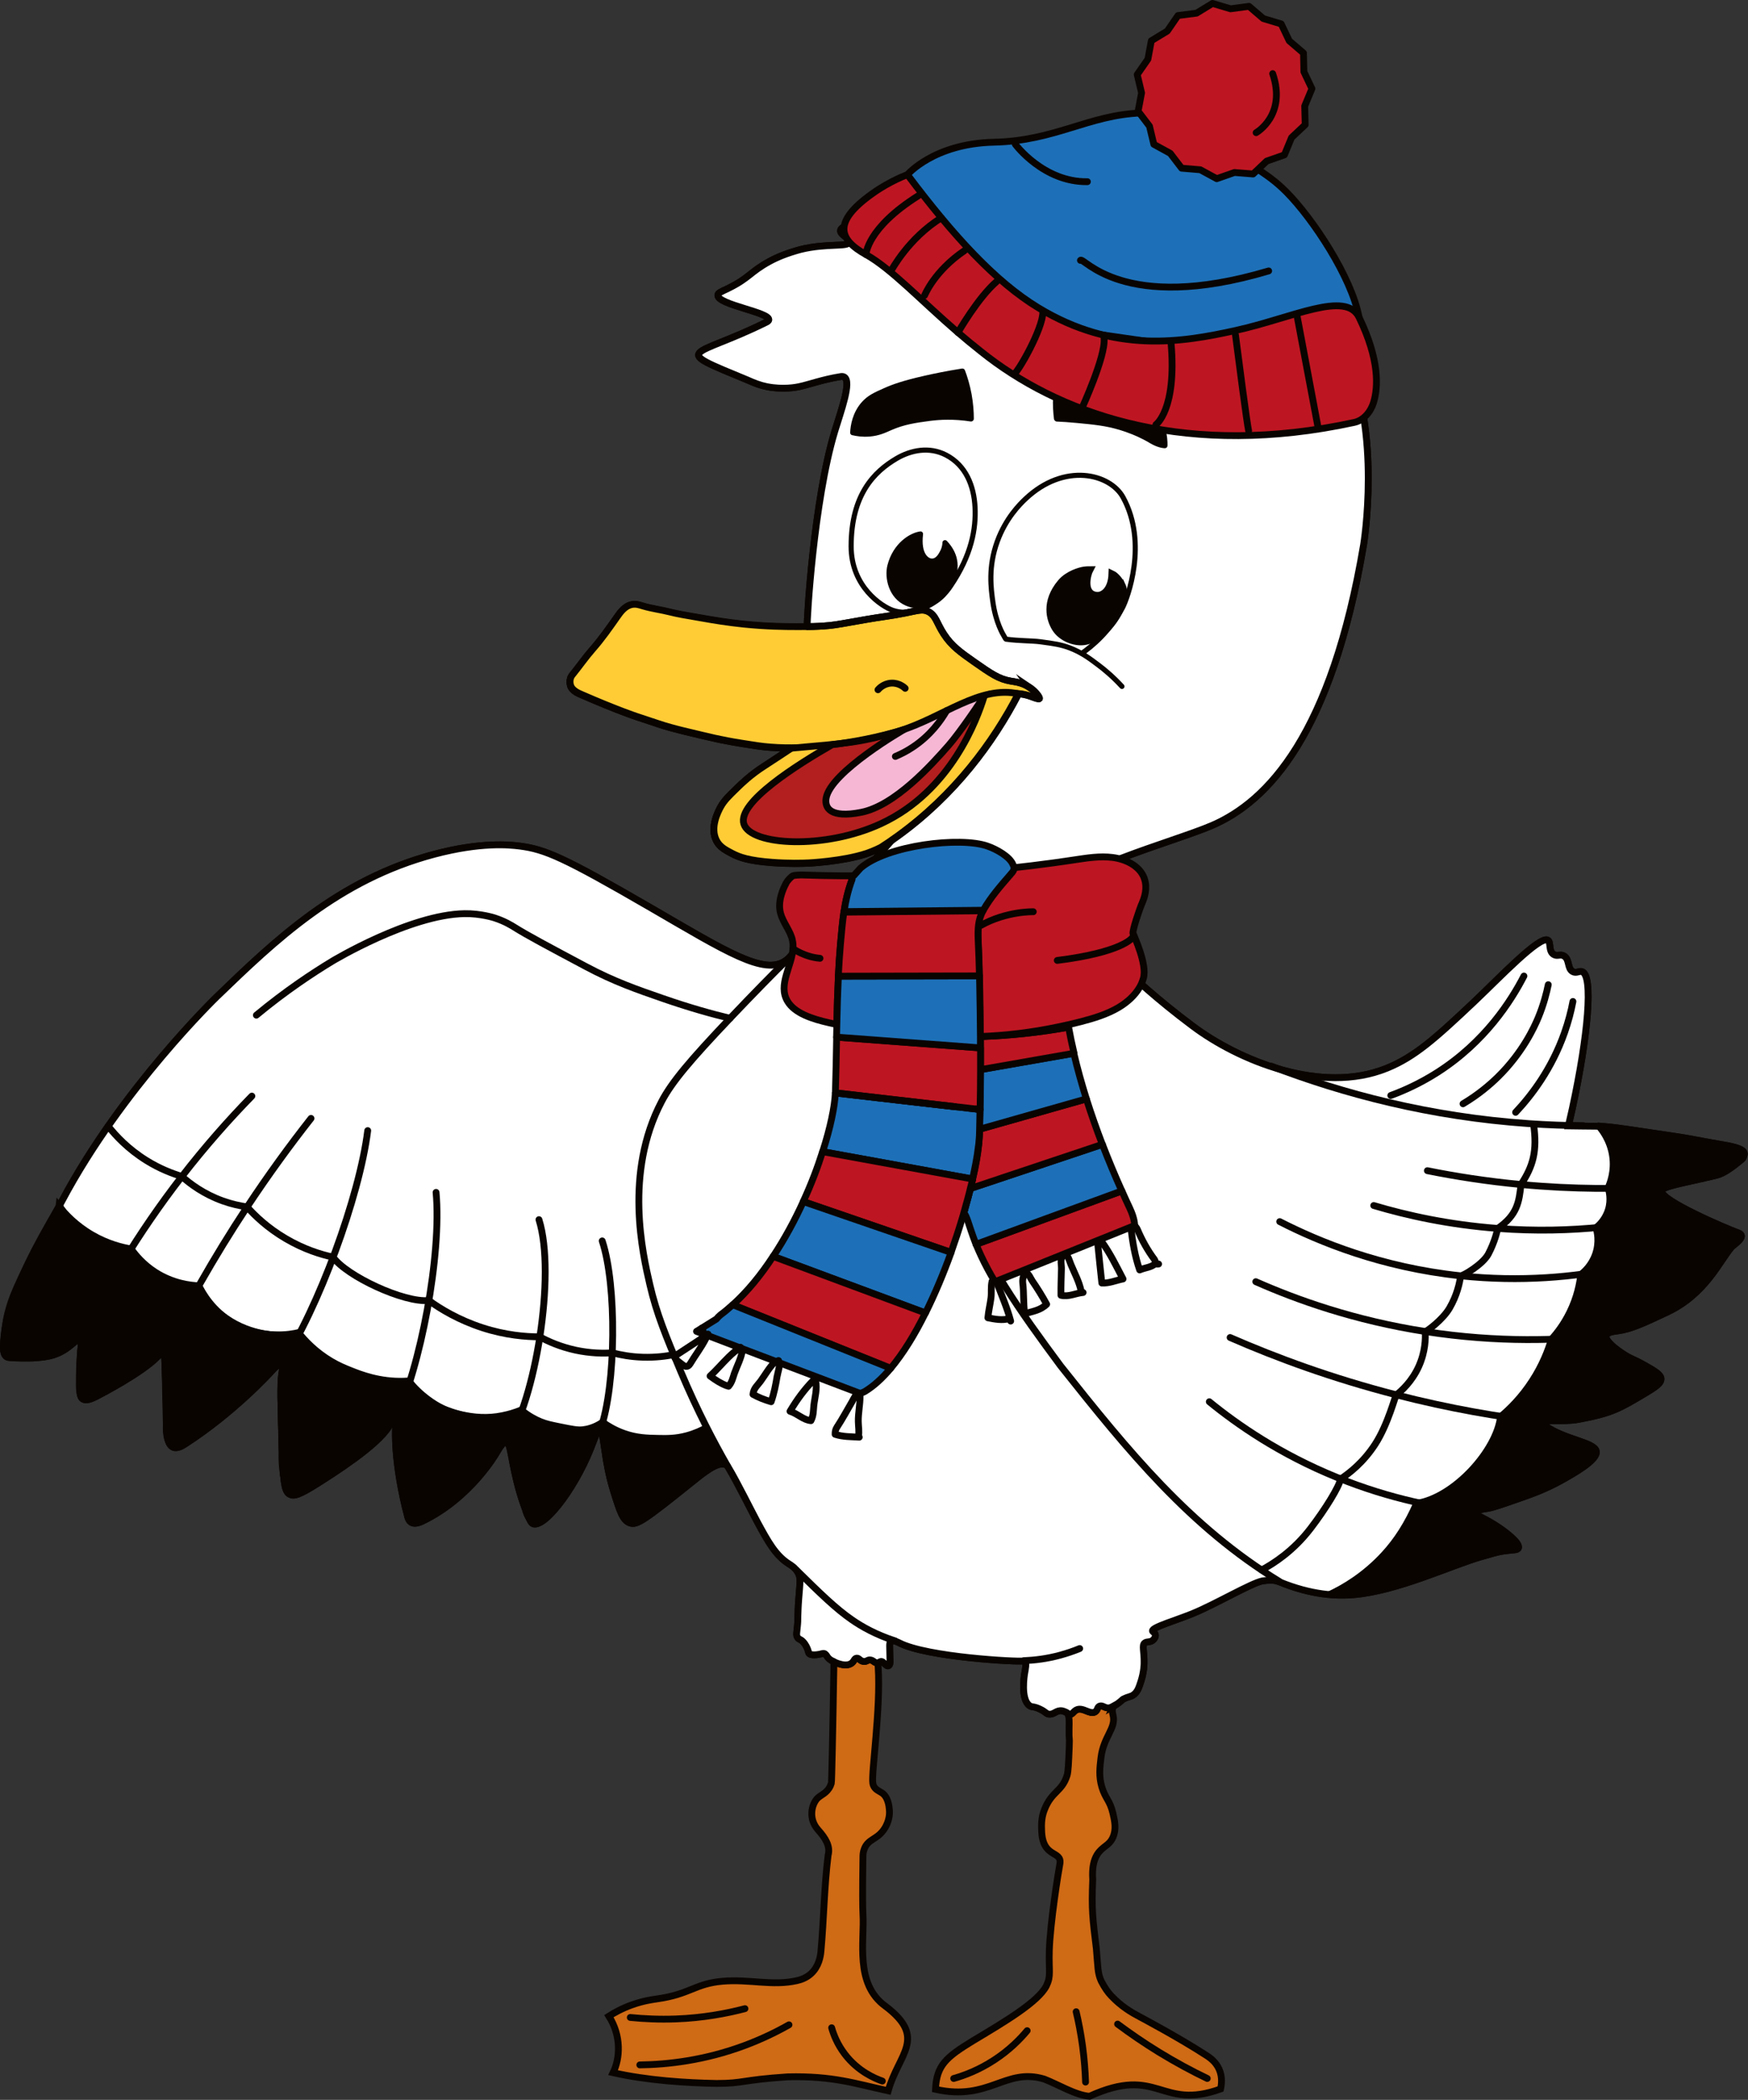 <?xml version="1.0" encoding="UTF-8"?>
<svg id="Ebene_2" data-name="Ebene 2" xmlns="http://www.w3.org/2000/svg" viewBox="0 0 256.51 308">
  <rect x="0" y="0" width="256.51" height="308" fill="#333333" stroke="none"/>
  <defs>
    <style>
      .cls-1, .cls-2, .cls-3 {
        fill: none;
      }

      .cls-1, .cls-2, .cls-3, .cls-4, .cls-5, .cls-6, .cls-7, .cls-8, .cls-9, .cls-10, .cls-11, .cls-12, .cls-13 {
        stroke: #090400;
      }

      .cls-1, .cls-2, .cls-3, .cls-6, .cls-8, .cls-10, .cls-12 {
        stroke-linecap: round;
      }

      .cls-1, .cls-3, .cls-6, .cls-8, .cls-10, .cls-12 {
        stroke-linejoin: round;
      }

      .cls-2, .cls-4, .cls-5, .cls-7, .cls-9, .cls-11, .cls-13 {
        stroke-miterlimit: 10;
      }

      .cls-3, .cls-10 {
        stroke-width: .75px;
      }

      .cls-14, .cls-9, .cls-10 {
        fill: #090400;
      }

      .cls-4 {
        fill: #f5b7d4;
      }

      .cls-5 {
        fill: #ffcc35;
      }

      .cls-6 {
        fill: #1d70b7;
      }

      .cls-7, .cls-12 {
        fill: #fff;
      }

      .cls-8 {
        fill: #bd1622;
      }

      .cls-11 {
        fill: #b21f1e;
      }

      .cls-13 {
        fill: #cf6a15;
      }
    </style>
  </defs>
  <g id="Ebene_2-2" data-name="Ebene 2">
    <g id="Duvi_Original">
      <g id="Fuß_Links" data-name="Fuß Links">
        <path class="cls-13" d="M128.83,244.07c0,.1.02.28.04.51.39,6.05-1.03,15.51-.79,16.97.03.16.08.31.08.31.25.65.89.86,1.26,1.11.93.63,1.05,2.01,1.09,2.5.14,1.58-.72,2.78-.89,3-1.01,1.36-2.21,1.28-2.77,2.67-.21.52-.22.96-.22,1.29-.07,4.95-.05,7.41,0,8.25.26,4.04-1.26,10.3,3.32,13.59,6.17,4.67,1.89,6.99.39,12.4-4.85-1.05-8.05-2.2-14.72-2.05-6.93.46-6.37.96-10.44.97-4.53-.08-10.23-.45-15.21-1.58,1.05-2.15,1.21-5.42-.62-8.29.74-.47,1.88-1.12,3.36-1.65,1.73-.62,3.1-.79,3.64-.87,4.96-.69,5.57-2.24,9.68-2.6,3.92-.34,7.34.73,10.91-.09.47-.11,1.35-.34,2.11-1.06,1.11-1.04,1.35-2.48,1.42-3.25.43-4.69.47-9.41,1.05-14.08.37-1.35-.43-2.56-1.47-3.72-1.47-1.65-.94-3.71-.14-4.59.51-.55,1.43-.76,1.94-1.87,0,0,0,0,0-.01,0,0,.08-.19.15-.39.05-.16.21-7.42.37-17.32-.02-.19-.03-.37-.05-.56.77-1.41,2.31-2.17,3.79-1.91,1.92.34,2.67,2.2,2.7,2.29Z"/>
        <path class="cls-1" d="M93.89,302.87c4.01-.05,9.45-.63,15.42-2.86,2.46-.92,4.62-1.97,6.47-3.02"/>
        <path class="cls-1" d="M129.48,305.24c-1.11-.39-3.57-1.42-5.5-3.94-1.11-1.45-1.66-2.89-1.94-3.88"/>
        <path class="cls-1" d="M92.49,295.91c1.98.2,4.22.31,6.69.22,3.96-.15,7.39-.79,10.14-1.51"/>
      </g>
      <g id="Fuß_rechts" data-name="Fuß rechts">
        <path class="cls-13" d="M163.37,250.28c-.26.53-.09,1.08-.03,1.33.45,1.9-1.39,3.09-1.77,6.15-.18,1.46-.35,2.78.13,4.38.5,1.67,1.19,1.95,1.62,3.84.25,1.08.53,2.3,0,3.5-.57,1.3-1.54,1.28-2.33,2.56-.46.75-.76,1.84-.64,3.66-.18,4.4-.02,5.63.53,10.1.25,2.76.17,3.55.71,4.76.5.97.98,1.66,1.5,2.2,1.45,1.53,2.88,2.38,4.21,3.08,0,0,5.69,3.01,9.75,5.65.46.3,1.37.91,1.86,2.04.5,1.14.34,2.27.2,2.87-8.87,3.21-9.08-3.55-19.23,1.07-2-.13-4.73-1.79-6.64-2.52-5.74-1.73-8.04,3.27-15.96,1.5.16-3.51,1.52-4.7,5.58-7.17,4.55-2.72,9.48-5.64,10.69-8,.72-1.51.34-2.07.43-5.18.13-4.08,1.34-11.64,1.56-12.76.3-2-2.65-.68-2.69-5.05-.05-1.14.1-2.03.39-2.78,1.06-2.81,2.59-2.66,3.35-5.11.17-.56.22-1.78.32-4.22.07-1.77-.06-.63-.03-2.49.02-1.35.09-2.2-.45-2.6.52-1.39,1.78-2.38,3.25-2.55,1.45-.16,2.87.5,3.69,1.71Z"/>
        <path class="cls-1" d="M159.3,305.39c-.05-1.63-.19-3.43-.45-5.35-.25-1.8-.57-3.46-.93-4.97"/>
        <path class="cls-1" d="M139.95,304.86c1.52-.43,3.66-1.22,5.93-2.7,2.26-1.47,3.84-3.1,4.85-4.31"/>
        <path class="cls-1" d="M164,296.88c1.8,1.34,3.81,2.73,6.04,4.1,2.5,1.53,4.89,2.81,7.12,3.88"/>
      </g>
      <g id="Körper">
        <path class="cls-12" d="M163.39,250.24c-.38.21-.52.24-.61.26-.64.09-.94-.4-1.38-.27-.41.12-.28.59-.69.85-.76.48-1.81-.75-2.75-.28-.45.23-.64.73-1,.65-.16-.04-.22-.16-.54-.32-.22-.11-.43-.17-.57-.2-.83-.12-1.12.52-1.84.5-.5-.02-.5-.33-1.45-.77-.95-.44-1.1-.21-1.49-.49-1.33-.96-.75-4.47-.71-4.73.1-.57.34-1.63,0-1.8-.07-.04-.15-.02-.17-.02-.84.16-14.11-.54-18.22-2.65-.16-.08-.89-.48-1.24-.22-.28.21-.16.73-.14,2.47.07.7-.02,1-.19,1.09-.39.22-.75-.79-1.22-.59-.1.07-.26.17-.46.17-.4.02-.52-.33-.95-.41-.46-.09-.55.27-1.04.21-.54-.06-.65-.52-1.03-.48-.38.04-.34.52-.85.81-.6.35-1.39.12-1.79,0-.33-.1-.59-.23-.75-.33-.48-.19-.73-.45-.87-.64-.13-.19-.27-.49-.54-.53-.09-.01-.16,0-.19.01-.34.09-1.54.39-1.97,0-.12-.11-.04-.14-.22-.61-.07-.18-.27-.69-.67-1.11-.39-.42-.56-.3-.78-.59-.29-.38-.13-.74-.03-1.96.06-.71,0-.35.08-2.21.02-.43.04-.93.09-1.51.19-2.5.33-3.08-.09-3.85-.41-.75-1.04-1.11-1.38-1.33-1.94-1.24-3.05-3.27-4.57-6.07-.82-1.51-3.02-5.96-4.27-8.03-.05-.09-.16-.31-.38-.42-1.18-.57-3.31,1.2-4.99,2.55-7.01,5.63-8.05,6.3-9.04,6-1.1-.34-1.54-1.76-2.42-4.59-1.59-5.13-1.33-8.76-2.01-9.1-.55.26-.83,1.23-1,1.71-2.12,6.06-6.91,12.61-8.8,12.1-.37-.1-.66-.88-1.24-2.43-.97-2.59-1.52-5.26-1.73-6.31-.43-2.16-.51-3.14-.99-3.23-.54-.1-1.15,1.03-1.51,1.65,0,0-3.76,6.56-10.84,9.94-.95.45-1.4.27-1.56.18-.39-.22-.52-.67-.57-.88-2.08-7.87-1.78-12.78-1.78-12.78.02-.3.08-1.16-.18-1.24-.26-.08-.7.65-.81.84-1.77,2.84-8.04,6.8-10.45,8.33-2.71,1.71-3.45,1.9-4.04,1.61-.63-.31-.96-1.11-1.1-5.49-.24-7.23-.35-10.84-.12-12.14.06-.33.24-1.25-.08-1.42-.37-.19-1.2.73-1.53,1.1,0,0-5.35,5.91-12.59,10.57-.41.26-1.13.71-1.73.46-.99-.42-1.01-2.49-1-4.88,0-2.07-.07-4.01-.22-7.87,0-.25-.04-.84-.32-.94-.28-.1-.66.3-.79.44-2.3,2.36-8.33,5.48-8.83,5.74-.74.38-1.59.78-2.12.42-.3-.21-.4-.6-.42-1.89-.06-3.08.16-5.42.16-5.42.09-.95.14-1.29-.07-1.42-.52-.32-1.53,1.5-3.93,2.27-.9.29-1.83.37-2.56.43-.65.06-1.2.05-2.31.04-1.76-.02-1.95-.11-2.1-.24-.4-.35-.46-.95-.32-2.47.25-2.67.61-3.8.61-3.8,1.67-5.28,4.3-10,4.3-10,.48-.86,1.23-2.16,2.49-4.47.49-.91.9-1.66,1.17-2.16,8.74-16.42,22.69-29.88,22.69-29.88,8.46-8.16,17.78-17.14,31.9-20.88,6.81-1.8,10.99-1.39,12.54-1.19,3.71.48,6.4,1.62,19.23,9.06,11,6.38,16.68,9.99,19.79,7.73.21-.16.33-.2,1-.98,3.13-3.66,13.54-15.53,14.5-16.61l-.06.04c-.49.34-.99.67-1.48.99,0,0,0,0,0,0,0,0-.99.52-2.13.9-3.48,1.15-8.46,1.38-8.46,1.38-1.01.05-2.94.1-5.37-.08-3.37-.25-4.78-.74-5.88-1.32-1-.53-1.8-.95-2.29-1.88-.99-1.91.24-4.25.58-4.88.53-.97,1.17-1.59,2.45-2.83.67-.65,1.99-1.93,3.91-3.17.7-.45,4.12-2.71,4.12-2.71,0,0-1.66.01-3.24-.12-1.24-.1-2.12-.24-3.8-.51-.78-.12-1.91-.31-3.4-.61-.32-.07-1.09-.23-2.88-.65-2.15-.51-3.23-.77-4.48-1.11-1.57-.44-1.75-.55-4.99-1.61,0,0-2.81-.92-8.08-3.22-.34-.15-1.37-.53-1.61-1.34-.19-.64.04-1.18.04-1.18.08-.18.17-.29.2-.33,1.02-1.26,1.95-2.6,3.02-3.82,1.28-1.46,2.53-3.24,3.58-4.73.46-.66,1.11-1.6,2.19-1.8.58-.11,1.02.05,1.55.21,1.32.4,2.69.56,4.03.9,1.06.27,2.23.47,4.57.87,1.95.33,3.78.65,6.2.9,3.44.35,6.09.37,7.72.37.61,0,1.15,0,1.64,0-.07-1,.97-18.46,4.03-28.64.89-2.95,2.54-7.34,1.41-8.02-.2-.12-.41-.09-.58-.06-2.61.42-4.58,1.16-6.05,1.47-.41.09-2.36.47-4.73,0-.94-.19-1.81-.51-2.82-.97-11.57-4.78-8.12-3.11,2.72-8.47.12-.06.37-.18.39-.37.12-1.12-7.54-2.22-7.48-3.6.01-.35.52-.52,1.47-.98,3.19-1.56,3.23-2.42,6.14-4,1.13-.61,2.53-1.19,4.53-1.73,3.82-.95,7-.31,7.16-1.09.11-.55-1.44-1.08-1.29-1.74.15-.68,1.95-.85,2.79-.93,1.87-.17,2.75.12,4.22.16,1.49.04,2.77.37,4.37-.66,3.89-2.51,7.22-3.32,9.58-3.59,2.04-.23,2.91,0,8.48.12,6.27.14,5.14-.18,8.02.04,2.56.19,5.45.8,14.23,2.58.61.17.39.15,2.31.75,2.32.73,3.12.92,3.24,1.46.13.63-.85,1-.78,1.67.11,1.11,3,1.67,3.29,1.73,5.15,1.03,11.43,9.41,13.98,14.33.05.1.18.35.29.59,5.46,11.29,2.73,27.87,2.73,27.87-4.7,27.85-14.06,37.67-22.27,41.2-5.65,2.43-22.04,6.73-22.87,10.76-.15.73-.67,3.24.31,3.84.15.09.3.11.35.12,3.57.53,10.6,7.38,10.6,7.38,0,0,3.23,3.15,8.79,7.31,6.67,5,18.85,10.12,28.52,6.18,4.1-1.67,7.11-4.37,12.82-9.76,3.64-3.44,9.69-9.83,10.82-8.99.43.32.03,1.59.83,2.08.54.33.95-.11,1.51.22.85.5.46,1.85,1.28,2.29.54.29.93-.13,1.35,0,1.71.53.89,9.46-1.4,20.04-.24,1.09-.44,1.99-.58,2.58.49,0,1.02.02,1.6.03,1.26.02,1.99.03,2.94.03h0c1.83.03,6.8.87,10.8,1.44,2.26.32,4.5.8,6.75,1.18,1.64.28,3.62.6,3.71,1.36.03.25-.15.69-.31.82-1.36,1.16-2.72,2.13-3.72,2.37-4.95,1.21-8.02,1.6-8.1,2.34-.16,1.39,9.53,5.52,11.08,6.07.14.05.6.19.63.5.05.57-1.27,1.43-1.43,1.61-1.82,2.13-3.84,6.93-9.5,9.59-3.52,1.65-5.28,2.48-7.27,2.74-.5.07-1.47.16-1.64.67-.31.97,2.51,2.73,2.82,2.92,1.02.62,1.22.55,2.73,1.4,1.64.93,2.46,1.41,2.49,2.04.02.48-.38.95-2.04,1.94-4.03,2.41-5.12,3.09-10.1,4.01-2.32.41-5.06-.04-5.21.43-.06.2.28.45.44.56,2.75,1.95,7.06,2.36,7.4,3.64.33,1.27-3.26,3.27-5.12,4.31-2.31,1.29-4.44,2.04-5.93,2.56-2.62.92-3.94,1.38-4.76,1.53-1.02.18-1.87.24-1.93.58-.07.42,1.16.79,2.83,1.84,1.49.93,3.79,2.68,3.49,3.41-.14.35-.78.23-2.33.47-.75.12-1.55.35-3.13.81-4.35,1.24-12.27,5.03-18.74,5.57-2.43.2-6.15.07-10.9-1.9-.18-.06-.48-.16-.86-.21-.37-.05-.79-.02-1.61.09-1.69.35-6.83,3.39-10.19,4.77-2.39.99-6.05,2.03-5.93,2.57.03.15.37.24.42.58.05.34-.23.64-.28.69-.44.46-.93.21-1.29.5-.42.34-.05,1.26-.08,2.91,0,.24-.03,1.37-.46,2.7-.3.93-.5,1.55-1.09,1.98-.43.32-.57.17-1.54.65-.56.52-1.07.85-1.43,1.05Z"/>
        <path class="cls-7" d="M163.39,250.24c-.38.21-.52.24-.61.26-.64.09-.94-.4-1.38-.27-.41.12-.28.59-.69.85-.76.48-1.81-.75-2.75-.28-.45.23-.64.73-1,.65-.16-.04-.22-.16-.54-.32-.22-.11-.43-.17-.57-.2-.83-.12-1.12.52-1.84.5-.5-.02-.5-.33-1.45-.77-.95-.44-1.1-.21-1.49-.49-1.33-.96-.75-4.47-.71-4.73.1-.57.34-1.63,0-1.8-.07-.04-.15-.02-.17-.02-.84.16-14.11-.54-18.22-2.65-.16-.08-.89-.48-1.24-.22-.28.21-.16.73-.14,2.47.07.7-.02,1-.19,1.09-.39.22-.75-.79-1.22-.59-.1.07-.26.17-.46.17-.4.02-.52-.33-.95-.41-.46-.09-.55.27-1.04.21-.54-.06-.65-.52-1.03-.48-.38.04-.34.52-.85.81-.6.35-1.39.12-1.79,0-.33-.1-.59-.23-.75-.33-.48-.19-.73-.45-.87-.64-.13-.19-.27-.49-.54-.53-.09-.01-.16,0-.19.01-.34.09-1.54.39-1.97,0-.12-.11-.04-.14-.22-.61-.07-.18-.27-.69-.67-1.11-.39-.42-.56-.3-.78-.59-.29-.38-.13-.74-.03-1.96.06-.71,0-.35.08-2.21.02-.43.04-.93.09-1.51.19-2.5.33-3.08-.09-3.85-.41-.75-1.04-1.11-1.38-1.33-1.94-1.24-3.05-3.27-4.57-6.07-.82-1.51-3.02-5.96-4.27-8.03-.05-.09-.16-.31-.38-.42-1.18-.57-3.31,1.2-4.99,2.55-7.01,5.63-8.05,6.3-9.04,6-1.1-.34-1.54-1.76-2.42-4.59-1.59-5.13-1.33-8.76-2.01-9.1-.55.26-.83,1.23-1,1.71-2.12,6.06-6.91,12.61-8.8,12.1-.37-.1-.66-.88-1.24-2.43-.97-2.59-1.52-5.26-1.73-6.31-.43-2.16-.51-3.14-.99-3.23-.54-.1-1.15,1.03-1.51,1.65,0,0-3.76,6.56-10.84,9.94-.95.45-1.4.27-1.56.18-.39-.22-.52-.67-.57-.88-2.08-7.87-1.78-12.78-1.78-12.78.02-.3.08-1.16-.18-1.24-.26-.08-.7.65-.81.84-1.77,2.84-8.04,6.8-10.45,8.33-2.71,1.71-3.45,1.9-4.04,1.61-.63-.31-.96-1.11-1.1-5.49-.24-7.23-.35-10.84-.12-12.14.06-.33.24-1.25-.08-1.42-.37-.19-1.2.73-1.53,1.1,0,0-5.35,5.91-12.59,10.57-.41.26-1.13.71-1.73.46-.99-.42-1.01-2.49-1-4.88,0-2.07-.07-4.01-.22-7.87,0-.25-.04-.84-.32-.94-.28-.1-.66.3-.79.44-2.3,2.36-8.33,5.48-8.83,5.74-.74.38-1.59.78-2.12.42-.3-.21-.4-.6-.42-1.89-.06-3.08.16-5.42.16-5.42.09-.95.14-1.29-.07-1.42-.52-.32-1.53,1.5-3.93,2.27-.9.29-1.83.37-2.56.43-.65.06-1.2.05-2.31.04-1.76-.02-1.95-.11-2.1-.24-.4-.35-.46-.95-.32-2.47.25-2.67.61-3.8.61-3.8,1.67-5.28,4.3-10,4.3-10,.48-.86,1.23-2.16,2.49-4.47.49-.91.9-1.66,1.17-2.16,8.74-16.42,22.69-29.88,22.69-29.88,8.46-8.16,17.78-17.14,31.9-20.88,6.81-1.8,10.99-1.39,12.54-1.19,3.71.48,6.4,1.62,19.23,9.06,11,6.38,16.68,9.99,19.79,7.73.21-.16.33-.2,1-.98,3.13-3.66,13.54-15.53,14.5-16.61l-.06.04c-.49.34-.99.67-1.48.99,0,0,0,0,0,0,0,0-.99.52-2.13.9-3.48,1.15-8.46,1.38-8.46,1.38-1.01.05-2.94.1-5.37-.08-3.37-.25-4.78-.74-5.88-1.32-1-.53-1.8-.95-2.29-1.88-.99-1.91.24-4.25.58-4.88.53-.97,1.17-1.59,2.45-2.83.67-.65,1.99-1.93,3.91-3.17.7-.45,4.12-2.71,4.12-2.71,0,0-1.66.01-3.24-.12-1.24-.1-2.12-.24-3.8-.51-.78-.12-1.91-.31-3.4-.61-.32-.07-1.09-.23-2.88-.65-2.15-.51-3.23-.77-4.48-1.11-1.57-.44-1.75-.55-4.99-1.61,0,0-2.81-.92-8.08-3.22-.34-.15-1.37-.53-1.61-1.34-.19-.64.04-1.18.04-1.18.08-.18.17-.29.2-.33,1.02-1.26,1.95-2.6,3.02-3.82,1.28-1.46,2.53-3.24,3.58-4.73.46-.66,1.11-1.6,2.19-1.8.58-.11,1.02.05,1.55.21,1.32.4,2.69.56,4.03.9,1.06.27,2.23.47,4.57.87,1.95.33,3.78.65,6.2.9,3.44.35,6.09.37,7.72.37.61,0,1.15,0,1.64,0-.07-1,.97-18.46,4.03-28.64.89-2.95,2.54-7.34,1.41-8.02-.2-.12-.41-.09-.58-.06-2.61.42-4.58,1.16-6.05,1.47-.41.09-2.36.47-4.73,0-.94-.19-1.81-.51-2.82-.97-11.57-4.78-8.12-3.11,2.72-8.47.12-.06.37-.18.39-.37.12-1.12-7.54-2.22-7.48-3.6.01-.35.52-.52,1.47-.98,3.19-1.56,3.23-2.42,6.14-4,1.13-.61,2.53-1.19,4.53-1.73,3.82-.95,7-.31,7.16-1.09.11-.55-1.44-1.08-1.29-1.74.15-.68,1.95-.85,2.79-.93,1.87-.17,2.75.12,4.22.16,1.49.04,2.77.37,4.37-.66,3.89-2.51,7.22-3.32,9.58-3.59,2.04-.23,2.91,0,8.48.12,6.27.14,5.14-.18,8.02.04,2.56.19,5.45.8,14.23,2.58.61.17.39.15,2.31.75,2.32.73,3.12.92,3.24,1.46.13.63-.85,1-.78,1.67.11,1.11,3,1.67,3.29,1.73,5.15,1.03,11.43,9.41,13.98,14.33.05.1.18.35.29.59,5.46,11.29,2.73,27.87,2.73,27.87-4.7,27.85-14.06,37.67-22.27,41.2-5.65,2.43-22.04,6.73-22.87,10.76-.15.73-.67,3.24.31,3.84.15.09.3.11.35.12,3.57.53,10.6,7.38,10.6,7.38,0,0,3.23,3.15,8.79,7.31,6.67,5,18.85,10.12,28.52,6.18,4.1-1.67,7.11-4.37,12.82-9.76,3.64-3.44,9.69-9.83,10.82-8.99.43.32.03,1.59.83,2.08.54.33.95-.11,1.51.22.85.5.46,1.85,1.28,2.29.54.29.93-.13,1.35,0,1.71.53.89,9.46-1.4,20.04-.24,1.09-.44,1.99-.58,2.58.49,0,1.02.02,1.6.03,1.26.02,1.99.03,2.94.03h0c1.83.03,6.8.87,10.8,1.44,2.26.32,4.5.8,6.75,1.18,1.64.28,3.62.6,3.71,1.36.03.25-.15.69-.31.82-1.36,1.16-2.72,2.13-3.72,2.37-4.95,1.21-8.02,1.6-8.1,2.34-.16,1.39,9.53,5.52,11.08,6.07.14.05.6.19.63.5.05.57-1.27,1.43-1.43,1.61-1.82,2.13-3.84,6.93-9.5,9.59-3.52,1.65-5.28,2.48-7.27,2.74-.5.07-1.47.16-1.64.67-.31.97,2.51,2.73,2.82,2.92,1.02.62,1.22.55,2.73,1.4,1.64.93,2.46,1.41,2.49,2.04.02.48-.38.95-2.04,1.94-4.03,2.41-5.12,3.09-10.1,4.01-2.32.41-5.06-.04-5.21.43-.06.2.28.45.44.56,2.75,1.95,7.06,2.36,7.4,3.64.33,1.27-3.26,3.27-5.12,4.31-2.31,1.29-4.44,2.04-5.93,2.56-2.62.92-3.94,1.38-4.76,1.53-1.02.18-1.87.24-1.93.58-.07.42,1.16.79,2.83,1.84,1.49.93,3.79,2.68,3.49,3.41-.14.35-.78.23-2.33.47-.75.12-1.55.35-3.13.81-4.35,1.24-12.27,5.03-18.74,5.57-2.43.2-6.15.07-10.9-1.9-.18-.06-.48-.16-.86-.21-.37-.05-.79-.02-1.61.09-1.69.35-6.83,3.39-10.19,4.77-2.39.99-6.05,2.03-5.93,2.57.03.15.37.24.42.58.05.34-.23.64-.28.69-.44.46-.93.21-1.29.5-.42.34-.05,1.26-.08,2.91,0,.24-.03,1.37-.46,2.7-.3.93-.5,1.55-1.09,1.98-.43.32-.57.17-1.54.65-.56.52-1.07.85-1.43,1.05Z"/>
        <path class="cls-9" d="M8.66,176.92c.87,1.11,2.43,2.8,4.84,4.2,2.27,1.32,4.39,1.84,5.75,2.07.64.91,1.77,2.27,3.54,3.41,2.61,1.67,5.17,1.94,6.4,1.99.54,1.1,2,3.7,5.07,5.49,4.27,2.49,8.55,1.61,9.54,1.38.92,1.16,2.47,2.83,4.82,4.22,1.09.64,1.96.99,2.78,1.32,1.53.62,4.34,1.71,7.9,1.59.3-.01.54-.03.69-.04.13.16.32.39.55.66,1.91,2.13,3.97,3.16,4.4,3.37,0,0,3.69,1.79,7.97,1.2,1.1-.15,2.16-.47,2.16-.47.57-.17,1.05-.35,1.42-.5,1.07.89,2.07,1.4,2.82,1.71.85.35,1.56.49,2.98.78,1.63.33,2.44.49,3.23.41.63-.07,1.69-.28,2.92-1.11.69.5,1.73,1.15,3.11,1.64,1.88.67,3.43.7,4.95.73,1.36.03,2.62.05,4.24-.38,1.25-.33,2.23-.8,2.9-1.17.52,1,1.04,2,1.56,3.01.38.74.76,1.47,1.13,2.2-.23-.02-.59-.03-.99.08-.44.12-.74.32-.88.43-1.27.89-1.91,1.34-2.25,1.64-.58.52.09-.13-3.38,2.64-1.98,1.58-2.01,1.63-2.58,2.03-1.91,1.33-2.87,2-3.64,1.8-1.18-.3-1.73-2.02-2.6-4.76-.15-.46-.43-1.35-.67-2.55-.22-1.08-.46-2.7-.84-4.85-.18-1.03-.27-1.45-.46-1.47-.33-.04-.64,1.13-1.47,3.03-.55,1.25-1.01,2.13-1.53,3.1-.79,1.47-1.39,2.36-2.6,4.16,0,0-1.31,1.94-2.96,3.09-.28.2-.76.49-1.2.34-.11-.04-.27-.13-.52-.48-.21-.29-.5-.78-.67-1.48-.87-2.34-1.32-4.29-1.58-5.63-.41-2.2-.56-4.23-1.23-4.32-.3-.04-.59.32-.79.62-.24.39-.58.92-1.01,1.52-.68.95-1.4,1.84-2.3,2.81-1.23,1.34-2.57,2.8-4.61,4.33-1.95,1.46-3.94,2.95-5.05,2.29-.39-.23-.52-.64-.86-2.1-.73-3.08-.97-5.07-.97-5.07-.4-3.38-.6-5.07-.46-5.77,0-.04.13-.62-.07-1.28-.07-.23-.14-.47-.31-.52-.42-.15-1.17.98-1.38,1.28-1.41,2.06-3.51,3.59-6.47,5.75-.78.57-1.66,1.09-3.42,2.14-2.83,1.68-3.52,1.89-4.04,1.61-.55-.3-.68-1.09-.94-2.66-.22-1.33-.24-2.46-.22-3.25-.04-2.31-.08-4.61-.12-6.92-.11-1.81-.02-3.25.09-4.25.09-.88.24-1.8-.11-1.97-.26-.13-.71.24-1.04.58-.53.58-1.3,1.4-2.26,2.34-1.29,1.25-2.32,2.13-3.75,3.34-1.67,1.42-1.26.99-3.02,2.48-.98.83-2.08,1.78-3.73,2.73-1.32.76-1.73.79-2.05.67-1.15-.46-.99-3.02-.98-3.13-.04-1.55-.07-3.1-.11-4.64,0-.68-.04-3.18-.12-4.91-.02-.33-.05-.98-.34-1.07-.18-.05-.39.13-.53.27-.25.23-.59.53-1,.88-.33.28-1.26,1.11-2.28,1.8-1.05.7-2.27,1.52-4.15,2.46-2.15,1.07-3.22,1.63-3.76,1.26-.5-.33-.49-1.27-.47-3.14.02-2.15.18-3.75.18-3.75.1-.96.22-1.77-.08-1.91-.16-.07-.37.08-.7.32-.93.69-1.39,1.04-1.75,1.36-.83.75-1.96.87-4.23,1.11-.98.1-1.6.08-2.59.04-1.3-.05-1.49-.17-1.59-.26-.27-.22-.61-.72-.2-3.63.19-1.33.3-2.1.67-3.37.32-1.1.7-2.12,1.71-4.3,1.46-3.15,2.73-5.51,3.27-6.49.69-1.25,1.46-2.61,2.31-4.03Z"/>
        <path class="cls-1" d="M116.88,230.29c3.47,3.42,5.79,5.68,8.16,7.31,1.39.96,3.45,2.15,6.29,3.07"/>
        <path class="cls-1" d="M150.27,243.58c1.5-.07,3.31-.26,5.31-.81,1.06-.29,2.01-.62,2.86-.97"/>
        <path id="Oberkörper" class="cls-1" d="M115.71,140.58c-2.17,2.14-5.01,5.02-8.59,8.79-5.81,6.12-8.54,9.34-10.03,12.19-5.52,10.51-2.78,22.33-1.73,26.86.99,4.28,2.37,7.59,4.53,12.73,2.46,5.84,4.95,10.53,6.85,13.85"/>
      </g>
      <g id="Schwanz">
        <path class="cls-1" d="M204.09,160.68c2.07-.76,4.39-1.83,6.8-3.36,7.04-4.49,10.86-10.52,12.74-14.16"/>
        <path class="cls-1" d="M214.69,161.9c2.3-1.37,3.98-2.83,5.1-3.92,3.68-3.61,5.37-7.35,5.95-8.74.8-1.94,1.22-3.64,1.46-4.81"/>
        <path class="cls-1" d="M222.41,163.15c2.34-2.49,5.29-6.35,7.17-11.67.57-1.62.97-3.16,1.24-4.59"/>
      </g>
      <g id="Flügel_rechts" data-name="Flügel rechts">
        <path class="cls-14" d="M256.2,169c-1.56-1.62-5.96-1.49-7.54-2.02-4.81-.68-8.65-1.53-14.06-1.83,2.06,1.61,2.7,7.27,1.39,9.08.97,1.46.06,4.86-1.6,5.83.96,2.02-.94,6.28-2.25,6.88-.16,2.9-2.61,7.68-4.28,9.23-.84,3.8-5.05,9.8-7.65,11.64-.82,5.76-7.92,12.03-12.31,12.71-.74,1.91-2.2,4.95-5,7.93-2.71,2.89-5.55,4.51-7.37,5.38,3.22.08,5.74-.33,7.45-.71,4.04-.9,5.93-2.21,11.99-4.03,2.34-.7,3.51-1.05,3.82-1.12,2.63-.6,3.96-.56,4.12-1.18.07-.28-.09-.71-2.34-2.36-1.53-1.13-2.86-1.97-3.85-2.56.31-.12.79-.3,1.38-.51,3.19-1.14,4.47-1.34,6.25-1.91,1.67-.54,5.54-1.85,8.79-5.18.58-.59,1.02-1.13,1.31-1.5-.42-1.72-6.32-2.01-7.88-4.15,5.05-.07,8.94-.6,14.25-3.83,4.59-2.79,3.86-2.5.5-4.74-1.76-1.04-2.38-1.05-3.43-1.88-1.45-1.15-2.95-2.88-.74-2.91,7.31-1.07,12.78-5.97,16.89-12.14.65-.78,2.42-1.77,1.57-2.17-2.45-1.07-4-1.75-6.25-2.82-1.41-.18-4.18-1.91-5.3-3.49,4.02-2.09,10.1-1.3,12.15-5.63Z"/>
        <path class="cls-1" d="M185.14,230.28c1.73-.93,4.63-2.77,7.17-6.08,2.21-2.88,4.21-6.15,4.41-7.26,1.28-.85,3.34-2.43,5.08-5.11,1.92-2.96,2.96-7.22,3.11-7.24.7-.54,2.29-1.94,3.3-4.2.97-2.17.99-4.12.93-5.09.2.02,2.59-1.74,3.58-3.45,1.09-1.88,1.47-3.64,1.62-4.72.34.03,3.26-1.67,4.07-3.2.95-1.81,1.3-3.39,1.36-3.74,2.91-2,3.14-3.9,3.43-6.45,1.75-2.67,2.42-4.86,1.84-8.87"/>
        <path class="cls-1" d="M234.59,165.14c.49.56,1.69,2.07,2.04,4.35.35,2.28-.34,4.05-.65,4.73.14.44.49,1.7.04,3.2-.46,1.51-1.45,2.37-1.81,2.65.16.53.55,2.09-.08,3.9-.58,1.68-1.71,2.63-2.16,2.98-.15,1.35-.54,3.34-1.61,5.52-.86,1.75-1.87,3.07-2.69,3.96-.48,1.6-1.31,3.79-2.82,6.11-1.58,2.44-3.33,4.15-4.65,5.25-.59,4.97-6.79,11.86-12.31,12.71-1.33,3.04-2.87,5.44-4.71,7.45-2.93,3.2-6.04,4.98-8.01,5.9"/>
        <path class="cls-1" d="M209.46,171.71c4.17.84,8.77,1.56,13.76,2.03,7.72.72,14.72.69,20.78.3"/>
        <path class="cls-1" d="M201.59,176.82c4.93,1.47,11.07,2.82,18.2,3.36,11.14.85,20.51-.61,27.14-2.22"/>
        <path class="cls-1" d="M187.79,179.18c5.79,2.96,14.88,6.71,26.56,7.95,17.65,1.87,31.56-3,38.33-5.91"/>
        <path class="cls-1" d="M184.28,187.99c6.06,2.68,14.48,5.69,24.87,7.31,10.71,1.67,19.9,1.31,26.6.54"/>
        <path class="cls-1" d="M180.51,196.18c6.82,2.98,14.99,5.99,24.4,8.41,7.85,2.02,15.1,3.25,21.52,3.99"/>
        <path class="cls-1" d="M177.46,205.6c4.13,3.37,10.35,7.69,18.69,11.08,8,3.26,15.18,4.55,20.37,5.07"/>
        <path class="cls-1" d="M155.54,135.72c-6.99-.46-12.26,5.59-13.81,12.36-6.49,23.68,1.79,35.91,13.91,52.26,10.03,12.63,18.97,23.59,32.1,31.62"/>
        <path id="Flügel_aussen_linie" data-name="Flügel aussen linie" class="cls-1" d="M186.56,156.38c10.49,4.02,23.22,7.43,37.83,8.43,2.73.19,5.39.28,7.97.3"/>
      </g>
      <g id="Flügel_links" data-name="Flügel links">
        <path class="cls-1" d="M103.74,209.61c-1.35.71-3.9,1.82-7.29,1.94-3.97.15-6.97-1.14-8.36-1.85-1.18.25-3.3.55-5.84,0-2.8-.6-4.74-1.93-5.71-2.7-4.1,2.16-12.96.95-16.49-4.31-3.48.77-13.12-2.18-16.19-7.09-1.32.24-4.37.62-7.83-.73-4.24-1.65-6.39-4.83-7.06-5.92-1.09-.02-3.19-.2-5.47-1.41-2.47-1.3-3.86-3.12-4.47-4.04-1.24-.16-3.56-.62-5.98-2.2-2.35-1.54-3.69-3.4-4.34-4.46"/>
        <g>
          <path class="cls-1" d="M36.96,160.77c-3.34,3.42-6.82,7.34-10.27,11.79-6.56,8.47-11.35,16.71-14.85,23.87"/>
          <path class="cls-1" d="M45.64,164.04c-3.09,3.93-6.25,8.26-9.38,12.99-5,7.56-9.06,14.84-12.35,21.55"/>
          <path class="cls-1" d="M53.96,165.83c-1.21,9.71-7.25,26.11-12.67,34.31"/>
          <path class="cls-1" d="M63.99,174.89c.84,9.12-2.27,25.71-6.08,33.53"/>
          <path class="cls-1" d="M79.09,178.89c2.54,8.09-.59,26.69-4.74,32.67"/>
          <path class="cls-1" d="M88.37,182.01c2.15,6.48,2.05,21.16-.27,27.69"/>
          <path class="cls-1" d="M98.88,198.69c-1.18.24-2.72.43-4.52.38-1.79-.05-3.3-.34-4.47-.64-1.36.09-3.23.07-5.4-.39-2.27-.49-4.06-1.29-5.28-1.96-2.04,0-5.01-.23-8.4-1.33-3.51-1.14-6.2-2.77-7.88-4-3.63.37-12.12-3.6-14.05-6.36-1.76-.38-4.23-1.12-6.97-2.73-2.65-1.56-4.48-3.32-5.66-4.64-1.04-.15-2.26-.41-3.57-.88-2.76-.99-4.75-2.47-6-3.59-1.42-.43-3.25-1.13-5.18-2.33-2.71-1.68-4.52-3.64-5.63-5.04"/>
        </g>
        <path class="cls-1" d="M37.62,148.9c4.31-3.57,8.22-6.15,11.16-7.93,0,0,11.35-6.84,19.4-6.96,2.34-.04,4.35.61,4.35.61,1.54.49,2.6,1.16,3,1.41,1.9,1.19,4.76,2.71,10.47,5.75,4.13,2.2,7.48,3.36,11.33,4.69,3.75,1.3,7.08,2.24,9.81,2.89"/>
      </g>
      <g id="Schnabel">
        <path class="cls-5" d="M151.07,100.82c-1.07-.72-2.11-.81-2.75-.92-1.75-.29-2.95-1.13-5.34-2.8-1.99-1.4-3.33-2.33-4.48-4.1-1.09-1.67-1.16-2.78-2.35-3.33-.78-.36-1.39-.14-3.32.25-1.91.39-3.85.61-5.78.95-2.9.52-4.37.78-5.25.87-1.71.17-2.9.17-4.97.17-1.62,0-4.28-.02-7.72-.37-2.42-.25-4.25-.56-6.2-.9-2.34-.4-3.5-.6-4.57-.87-1.33-.34-2.71-.5-4.03-.9-.53-.16-.97-.31-1.55-.21-1.08.2-1.73,1.15-2.19,1.8-1.05,1.5-2.29,3.27-3.58,4.73-1.07,1.22-2,2.56-3.02,3.82-.03.04-.13.16-.2.33,0,0-.24.54-.04,1.18.24.8,1.28,1.19,1.61,1.34,5.27,2.3,8.08,3.22,8.08,3.22,3.24,1.06,3.42,1.17,4.99,1.61,1.25.35,2.32.6,4.48,1.11,1.79.43,2.56.59,2.88.65,1.49.31,2.62.49,3.4.61,1.68.27,2.56.41,3.8.51,1.59.13,3.23.12,3.24.12,0,0-3.42,2.26-4.13,2.71-1.92,1.24-3.24,2.51-3.91,3.17-1.28,1.24-1.92,1.86-2.45,2.83-.34.64-1.57,2.97-.58,4.88.48.93,1.29,1.36,2.29,1.88,1.1.58,2.51,1.07,5.88,1.32,2.43.18,4.36.13,5.37.08,0,0,4.98-.23,8.46-1.38,1.14-.38,2.13-.9,2.13-.9,0,0,0,0,0,0,.81-.52,1.62-1.07,2.42-1.65,8.39-6.06,14.05-13.74,17.76-20.9.55.05,1.14.15,1.81.4h0c.57.21,1.15.43,1.24.32.11-.14-.51-1.03-1.46-1.67Z"/>
        <path class="cls-1" d="M130.84,123.29c.31-.22.57-.4.88-.62,8.39-6.06,14.05-13.74,17.76-20.9.55.05,1.14.15,1.81.4h0c.57.21,1.15.43,1.24.32.11-.14-.51-1.03-1.46-1.67-1.07-.72-2.11-.81-2.75-.92-1.75-.29-2.95-1.13-5.34-2.8-1.99-1.4-3.33-2.33-4.48-4.1-1.09-1.67-1.16-2.78-2.35-3.33-.78-.36-1.39-.14-3.32.25-1.91.39-3.85.61-5.78.95-2.9.52-4.37.78-5.25.87-1.2.12-2.15.16-3.33.17"/>
        <path class="cls-11" d="M122.09,109.24c-5.05,2.9-13.93,8.46-12.93,11.62,1,3.17,11.89,3.78,20.14-.06,10.33-4.8,14.1-15.44,15.08-18.52-3.13,1.64-7.07,3.38-11.76,4.76-3.9,1.15-7.47,1.81-10.53,2.19Z"/>
        <path class="cls-4" d="M144.48,101.96c-.45.8-3.6,5.45-5.27,7.36-2.53,2.88-7.89,8.85-12.84,9.83-4.52.89-5.36-.64-5.15-2.04.59-3.9,11.57-10.18,11.57-10.18"/>
        <path id="Linie" class="cls-1" d="M131.39,110.95c.78-.33,1.65-.76,2.53-1.35,2.61-1.72,4.15-3.9,5-5.37"/>
        <path class="cls-1" d="M116.24,109.73c7.93-.7,10.32-.83,15.83-2.55,6.33-1.98,11.72-6.71,17.41-5.41"/>
        <path id="Nase" class="cls-2" d="M128.84,101.17c.11-.13.79-.91,1.94-.97,1.16-.07,1.93.64,2.05.76"/>
      </g>
      <g id="Augen">
        <g>
          <path id="Auge_links" data-name="Auge links" class="cls-3" d="M131.01,89.52c-1.61-.56-6.11-3.45-6.11-9.39,0-7.59,3.39-10.95,6.65-12.87,2.14-1.26,4.83-1.78,7.27-.52,2.92,1.51,4.1,4.52,4.26,7.65.16,3.13-.49,7.03-3.62,11.61-.37.55-1.31,1.83-3.03,2.75-.78.41-3.02,1.6-5.42.77Z"/>
          <path class="cls-10" d="M138.67,79.6c0,.12-.02.68-.32,1.28-.34.69-.8,1.45-1.64,1.42-.69-.02-2-.89-1.63-3.98-1.35.18-3.7,1.59-4.49,4.68-.43,1.7.16,4.52,2.51,5.5,1.49.63,2.88.24,3.26.11,1.86-.61,2.72-2.17,3.03-2.75.24-.44.67-1.24.74-2.38.03-.45.24-2.09-1.45-3.88Z"/>
        </g>
        <path id="Augenbraue_links" data-name="Augenbraue links" class="cls-10" d="M125.15,63.47l-.02-.03c.05-.93.3-2.75,1.64-4.24.8-.88,1.63-1.27,3.15-1.94,1.19-.53,2.66-1.06,5.82-1.78,1.38-.31,3.24-.7,5.47-1.05.02,0,.04,0,.04.02.36.94.71,2.1.96,3.45.24,1.33.32,2.53.32,3.52,0,.02-.02.03-.04.03-2.57-.4-4.63-.27-6.03-.09-2.1.28-3.82.51-5.83,1.39-.73.32-1.67.8-3.06.91-1.02.08-1.87-.06-2.44-.2Z"/>
        <g>
          <path id="Auge_rechts" data-name="Auge rechts" class="cls-3" d="M164.64,100.68c-1.3-1.41-2.53-2.44-3.48-3.15-1.31-.99-2.47-1.85-4.21-2.51-1.29-.48-2.29-.62-4.29-.89-1.28-.17-3.06-.11-5.04-.38-.07-.04-.13-.2-.22-.34-.24-.39-1.28-2.12-1.7-5.1-.28-2.01-.72-5.15.65-8.9,1.24-3.39,3.27-5.42,4.13-6.23,5.71-5.4,12.41-3.71,14.32-.24,3.71,6.74.63,14.87-.08,16.2-1.88,3.51-4.44,5.63-6.01,6.72"/>
          <path class="cls-9" d="M164.64,85.8c-.28-.58-.85-1.36-1.47-1.65-.08,2.48-1.4,3.26-2.25,3.17-2.09-.21-1.34-3.08-.97-3.77-.31,0-.6.02-.87.06-.61.09-2.37.58-3.42,1.83-2.39,2.84-1.61,5.43-.82,6.71.83,1.35,2.57,2.05,3.91,2,3.52-.14,7.2-5.64,5.9-8.36Z"/>
        </g>
        <path id="Augenbraue_rechts" data-name="Augenbraue rechts" class="cls-10" d="M155.28,55.34s.04-.03.06-.05c.7.02,1.7.06,2.92.16,2.27.18,3.43.28,4.77.67.76.23,1.98.6,3.34,1.51.36.24,1.4.97,2.43,2.21.6.73,1.36,1.64,1.81,3.07.31.99.35,1.86.34,2.45,0,0,0,.01-.02.01-.58-.03-1.34-.27-2.33-.9,0,0,0,0,0,0-1.67-.93-3.15-1.46-4.22-1.78-2.08-.62-3.87-.79-6.28-1.02-1.23-.12-2.26-.18-3-.21-.02-.02-.03-.03-.06-.05-.12-.91-.19-2-.13-3.24.05-1.07.2-2.03.37-2.84Z"/>
      </g>
      <g id="Schal">
        <path class="cls-1" d="M150.15,186.14c.27.68-.16,1.32-.07,2.01.19,1.49.07,3,.29,4.54,1.13-.35,2.28-.47,3.22-1.39-.65-1.2-1.35-2.32-2.1-3.41-.31-.45-.46-1.04-1.01-1.27"/>
        <path class="cls-12" d="M114.04,201.85c-.2,1.26-.45,2.52-.88,3.75-.97-.28-1.85-.63-2.66-1.08.06-.87.68-1.34,1.11-1.93.71-.97,1.29-2.06,2.17-2.9h.06s.41-.11.41-.11c.03.09.07.2.08.29.12.69-.18,1.33-.28,1.98Z"/>
        <path class="cls-12" d="M119.69,202.53c.26,1.21-.12,2.4-.26,3.59-.08.72-.03,1.5-.43,2.26-1.13-.11-1.91-1.01-3.07-1.38,1.01-1.7,2.1-3.18,3.4-4.51"/>
        <path class="cls-12" d="M108.96,197.96c-.17,1.25-.79,2.34-1.2,3.5-.21.63-.35,1.31-.85,1.87-.04-.01-.1-.03-.15-.05-.02-.01-.04-.01-.07-.02h-.02c-.86-.31-1.65-.82-2.47-1.43.44-.4.84-.82,1.24-1.24,1.01-1.07,1.95-2.13,3.14-2.9.02-.02.06-.05.08-.06l.12.14h.01s.17.18.17.18Z"/>
        <g>
          <path class="cls-1" d="M145.58,187.93c-.2.81-.05,1.66-.16,2.47-.12.93-.36,1.85-.45,2.89,1.04.21,2.07.4,3.12.13"/>
          <path class="cls-1" d="M148.31,193.77c-.51-1.94-1.32-3.75-2.01-5.61-.11-.31-.25-.54-.53-.68"/>
        </g>
        <path class="cls-1" d="M161.3,182.06c-.14.17-.21.4-.19.6.18,1.83.38,3.66.58,5.53,1.08.05,1.99-.37,3.11-.6-1.01-1.92-1.91-3.8-3.14-5.48"/>
        <g>
          <path class="cls-12" d="M126.07,204.4c-.57.14-.76.71-1.01,1.15-.74,1.26-1.43,2.55-2.23,3.77-.21.32-.29.63-.28,1.06,1.14.38,2.35.34,3.54.42"/>
          <path class="cls-12" d="M126.21,204.82c0,1.23-.28,2.44-.26,3.67.01.74.16,1.47.02,2.21"/>
        </g>
        <g>
          <path class="cls-1" d="M155.9,184.27c-.35.59-.12,1.25-.14,1.86-.03,1.26-.09,2.51-.07,3.86,1.13.27,2.17-.32,3.25-.41"/>
          <path class="cls-1" d="M156.29,183.91c.53.37.63,1.02.87,1.58.53,1.28,1.21,2.5,1.49,3.89"/>
        </g>
        <g>
          <path class="cls-1" d="M165.97,180.23c.25,2.03.57,4.04,1.27,6.04.83-.36,1.68-.35,2.33-.95"/>
          <path class="cls-1" d="M170.02,185.4c-.51.12-.43-.42-.61-.66-1.01-1.35-1.84-2.84-2.51-4.43-.13-.3-.35-.51-.62-.66"/>
        </g>
        <path class="cls-12" d="M103.89,195.7c-.02.06-.06.11-.09.17-.06.15-.13.3-.21.44-.67,1.32-1.57,2.48-2.32,3.73-.35.57-.77.4-1.1.14-.44-.36-.96-.64-1.24-1.21l4.54-2.98.22-.15.2-.14Z"/>
        <path class="cls-8" d="M137.62,162.02l2.59.3c-.83-.09-1.69-.19-2.59-.29h0Z"/>
        <path class="cls-8" d="M166.5,179.77h-.04s-16.26,6.55-16.26,6.55l-3.99,1.6-.2.08c-.75-1.22-1.42-2.48-2.03-3.78-.27-.56-.51-1.14-.75-1.71l21.4-7.83c.36.82.73,1.63,1.11,2.43.38.8.74,1.77.77,2.65Z"/>
        <path class="cls-6" d="M164.62,174.68l-21.4,7.83c-.27-.69-.52-1.4-.76-2.11-.26-.72-.57-1.91-.96-2.45-.01-.09-.01-.17-.01-.26.07-.22.13-.44.18-.65.12-.42.24-.84.35-1.25.14-.49.26-.97.37-1.46l19.38-6.48c.89,2.31,1.84,4.58,2.85,6.83Z"/>
        <path class="cls-8" d="M161.77,167.85l-19.38,6.48c.12-.47.24-.94.34-1.4.47-1.96.77-3.73.9-5.15.01-.14.02-.28.03-.4.03-.37.06-.69.07-1,.01-.25.01-.5.02-.75l15.67-4.45c.71,2.24,1.5,4.47,2.34,6.67Z"/>
        <path class="cls-8" d="M142.29,174.36c.17-.46.31-.94.44-1.43-.1.46-.21.93-.34,1.4-.11.48-.24.96-.37,1.46-.11.41-.23.83-.35,1.25-.05.22-.11.44-.18.65,0-1.11.42-2.18.8-3.33Z"/>
        <path class="cls-6" d="M143.81,162.74c-.01.96-.04,1.93-.06,2.89l15.67-4.45c-.69-2.22-1.32-4.44-1.84-6.69l-13.7,2.4c0,1.95-.03,3.89-.07,5.84"/>
        <path class="cls-1" d="M143.81,162.73l-.56-.06c.19.02.38.05.56.07"/>
        <path class="cls-8" d="M157.59,154.49l-13.7,2.4c0-1.06,0-2.12,0-3.18h0c0-.57,0-1.11,0-1.68,4.35-.14,8.67-.61,12.92-1.37.23,1.27.5,2.55.8,3.82Z"/>
        <path class="cls-8" d="M156.79,150.66h0c-4.25.77-8.57,1.24-12.92,1.38-.02-2.6-.06-5.2-.11-7.8.24-.38.48-.73.75-1.09,1.37-1.86,3.01-3.48,4.99-4.72,1.35-.84,3.15-1.45,4.45-.54.78.55,1.08,1.42,1.21,2.4.11.78.09,1.61.1,2.39.03,1.71.39,3.43,1.04,5.02.14,1,.3,1.97.5,2.97Z"/>
        <path class="cls-8" d="M125.32,128.46c-.12.19-.22.4-.3.61-.61,1.64-.96,3.18-1.18,4.73-.21,1.49-.34,2.99-.49,4.61-.14,1.59-.24,3.19-.32,4.78-.11,2.35-.19,4.72-.23,7.07-.38-.07-.75-.16-1.13-.24-2.43-.55-5.07-1.38-6.12-3.19-1.42-2.4.69-5.14.82-7.78.02-.37,0-.73-.08-1.09,0-.05-.01-.08-.02-.13-.32-1.34-1.37-2.53-1.73-3.88-.23-.87-.15-1.79.1-2.66.21-.72.4-1.15.76-1.83.12-.24.69-.9.99-1.01.28-.1,1.13-.12,1.43-.11,2.03.06,3.59.11,5.62.12h1.89Z"/>
        <path class="cls-8" d="M166.29,136.93c.1.33,2.07,4.48,1.51,6.52-.14.5-.34.99-.61,1.43-.69,1.15-1.77,2.12-2.98,2.85-1.7,1.02-3.66,1.62-5.63,2.13-1.14.3-2.28.56-3.44.79h0c-3.72.78-7.51,1.24-11.32,1.38-.02-2.6-.05-5.2-.1-7.8,0-.31,0-.63-.02-.94v-.15c-.04-1.78-.1-3.55-.17-5.32-.05-1.45-.03-2.93.62-4.22,0,0,0-.01,0-.01.94-1.9,2.21-3.57,3.45-5.18.09-.11.18-.24.28-.36.04-.06.08-.13.11-.18.04-.06.06-.13.08-.18,0-.03.02-.08.03-.13.02-.07.02-.14.02-.21h0c2.15-.23,4.28-.49,6.41-.78,1.05-.14,2.09-.3,3.13-.45,1.86-.28,3.75-.59,5.62-.35,1.86.24,3.73,1.15,4.48,2.69.61,1.24.42,2.69-.14,3.95-.41.93-1.48,4.11-1.36,4.53Z"/>
        <path class="cls-6" d="M143.81,162.74c-.01.96-.04,1.93-.06,2.89-.01.24-.01.49-.02.75-.01.31-.03.63-.07,1-.01.13-.02.26-.03.4-.02.13-.03.26-.06.4-.08.71-.2,1.5-.36,2.36-.07.38-.15.76-.23,1.16-.08.4-.17.8-.26,1.23l-4.77-.87-17.23-3.14c1.14-3.52,1.77-6.59,1.86-8.61,3.51.41,9.74,1.13,15.04,1.73.9.1,1.76.2,2.59.29l.96.1c.44.06.85.1,1.24.15l.84.09c.19.02.38.05.56.07Z"/>
        <path class="cls-8" d="M142.73,172.93c-.1.46-.21.93-.34,1.4-.11.48-.24.96-.37,1.46-.11.41-.23.83-.35,1.25-.05.22-.11.44-.18.65-.1.39-.22.78-.34,1.17-.47,1.58-1.01,3.2-1.59,4.84l-21.69-7.46c1.16-2.51,2.11-5.01,2.84-7.32l17.23,3.14,4.77.87Z"/>
        <path class="cls-6" d="M139.57,183.7c-1.09,3.02-2.36,6.07-3.76,8.88l-22.35-8.3c1.69-2.56,3.18-5.31,4.42-8.04l21.69,7.46Z"/>
        <path class="cls-8" d="M135.8,192.58c-1.54,3.12-3.27,5.94-5.11,8.13l-23.17-9.32c2.2-1.99,4.18-4.43,5.93-7.11l22.35,8.3Z"/>
        <path class="cls-6" d="M130.7,200.7c-1.2,1.42-2.44,2.57-3.73,3.36-.25.15-.5.25-.77.31l-11.87-4.5c-.01-.09-.04-.2-.08-.29l-.41.1-5.04-1.91h-.01s-.12-.14-.12-.14c-.02.01-.06.03-.08.06l-4.78-1.82c.03-.06.07-.11.09-.17l-.2.14-.34-.14h-.01c-.03-.08-.07-.16-.09-.24-.03-.07-.05-.13-.08-.2-.02-.05-.03-.08-.06-.13-.04-.11-.09-.22-.13-.33.72-.44,1.43-.88,2.14-1.33.18-.22.37-.42.59-.6.62-.46,1.22-.96,1.81-1.5l23.17,9.32Z"/>
        <path class="cls-8" d="M103.06,195.6l-.22-.08-.63-.24c.26-.15.52-.31.77-.47.03.26.05.53.08.79Z"/>
        <path class="cls-8" d="M103.69,195.84l.2-.14c-.02.06-.06.11-.09.17l-.11-.03Z"/>
        <path class="cls-8" d="M108.66,197.63l.12.14-.2-.08s.06-.05.08-.06Z"/>
        <path class="cls-8" d="M114.32,199.87l-.49-.18.41-.1c.03.09.07.2.08.29Z"/>
        <path class="cls-8" d="M143.89,156.89c0,1.95-.03,3.89-.07,5.84l-.56-.06-.84-.09c-.39-.05-.81-.09-1.24-.15l-.96-.1-2.59-.3-15.04-1.74v-.07c.09-2.7.13-5.39.18-8.09l16.89,1.26,4.23.32h0c0,1.07,0,2.13,0,3.19Z"/>
        <path class="cls-8" d="M140.21,162.33c-.83-.09-1.69-.19-2.59-.29-5.3-.6-11.53-1.32-15.04-1.73v-.02s15.04,1.74,15.04,1.74l2.59.3Z"/>
        <path class="cls-8" d="M143.25,162.67l.56.06h0c-.18-.01-.37-.03-.56-.06Z"/>
        <path class="cls-6" d="M143.88,153.7l-4.23-.32-16.89-1.26c.01-.62.02-1.25.04-1.87.05-2.35.12-4.72.23-7.07l20.71-.04v.15c.01.31.01.63.02.94.05,2.6.09,5.2.11,7.8.01.56,0,1.1,0,1.66Z"/>
        <path class="cls-8" d="M144.25,133.6c-.74,1.3-.77,2.78-.71,4.22.08,1.78.15,3.55.19,5.32l-20.71.04c.08-1.59.18-3.19.32-4.78.15-1.62.27-3.12.49-4.61l20.43-.2s-.01.01-.01.01Z"/>
        <path class="cls-6" d="M148.81,127.27c.01.24-.09.49-.27.7-.11.11-.21.24-.31.36-1.41,1.62-2.86,3.28-3.94,5.18l-20.43.2c.23-1.55.57-3.09,1.18-4.73.08-.21-.26-.29-.14-.48l.45-.12s0-.02.01-.03c.29-.32.59-.65.92-1.02,3.88-3.38,14.66-4.63,18.62-3.23,1.28.44,3.32,1.54,3.77,2.77.08.13.12.26.13.41Z"/>
        <path class="cls-8" d="M166.09,137.61s-1.48,2.08-10.94,3.26"/>
        <path class="cls-8" d="M116.38,139.15s1.68,1.22,3.95,1.41"/>
        <path class="cls-8" d="M151.63,133.73s-3.93-.11-7.74,2.03"/>
      </g>
      <g id="Mütze">
        <path class="cls-6" d="M133.16,25.62s3.86-4.56,12.68-4.76c9.05-.2,13.88-4.01,21.66-4.29,4.05-.15,7.26.48,9.86,2.77,6.13,5.39,8.1,5.49,11.43,8.84,3.85,3.88,9.56,12.48,10.64,18.36.89,4.83-15.22,5.82-15.22,5.82l-30.55-4.41-16.37-10.31-6.21-7.91,2.07-4.12Z"/>
        <path class="cls-8" d="M143.94,51.54c-1.17-.92-2.28-1.84-3.35-2.76-5.55-4.79-9.84-9.4-13.51-11.44-3.92-2.18-5.02-4.73.98-8.98,2.65-1.88,5.1-2.74,5.1-2.74,6.77,9.01,12.93,15.71,19.19,19.51,11.22,6.83,21.25,5.04,28.94,3.35,8.4-1.85,16.21-5.93,18.15-1.93,3.01,6.21,2.81,10.23,2.12,12.49-.42,1.37-1.45,2.62-2.84,2.92-24.19,5.24-42.24-.87-53.68-9.56l-1.09-.85Z"/>
        <polygon class="cls-8" points="177.93 .5 180.57 1.29 183.29 .93 185.38 2.72 188.01 3.51 189.19 5.99 191.28 7.78 191.34 10.53 192.52 13.01 191.46 15.55 191.53 18.3 189.53 20.18 188.48 22.72 185.88 23.63 183.89 25.52 181.15 25.3 178.55 26.21 176.14 24.9 173.4 24.67 171.73 22.49 169.32 21.17 168.68 18.5 167.01 16.32 167.52 13.62 166.88 10.94 168.45 8.68 168.95 5.98 171.3 4.55 172.86 2.28 175.59 1.93 177.93 .5"/>
        <path class="cls-1" d="M158.55,38.19c.41-.65,6.18,7.93,27.62,1.55"/>
        <path class="cls-1" d="M148.99,21.16s4.12,5.58,10.58,5.49"/>
        <path class="cls-1" d="M127.08,37.33s.1-3.86,7.68-8.62"/>
        <path class="cls-1" d="M130.82,39.63s2.54-4.74,7.31-7.67"/>
        <path class="cls-1" d="M135.68,43.32s1.43-3.58,5.87-6.57"/>
        <path class="cls-1" d="M140.58,48.77s2.94-5.13,5.68-7.48"/>
        <path class="cls-1" d="M148.77,54.92c.68-.4,4.26-6.71,4.26-9.12"/>
        <path class="cls-1" d="M158.77,59.87s3.48-7.59,3.25-10.19"/>
        <path class="cls-1" d="M169.62,62.29s3.08-2.17,2.23-11.93"/>
        <path class="cls-1" d="M183.23,63.18c-.24-1.02-1.48-10.53-1.93-14.05"/>
        <line class="cls-1" x1="193.46" y1="62.92" x2="190.37" y2="46.51"/>
        <path class="cls-1" d="M184.33,19.46s4.51-2.54,2.43-8.66"/>
      </g>
    </g>
  </g>
</svg>